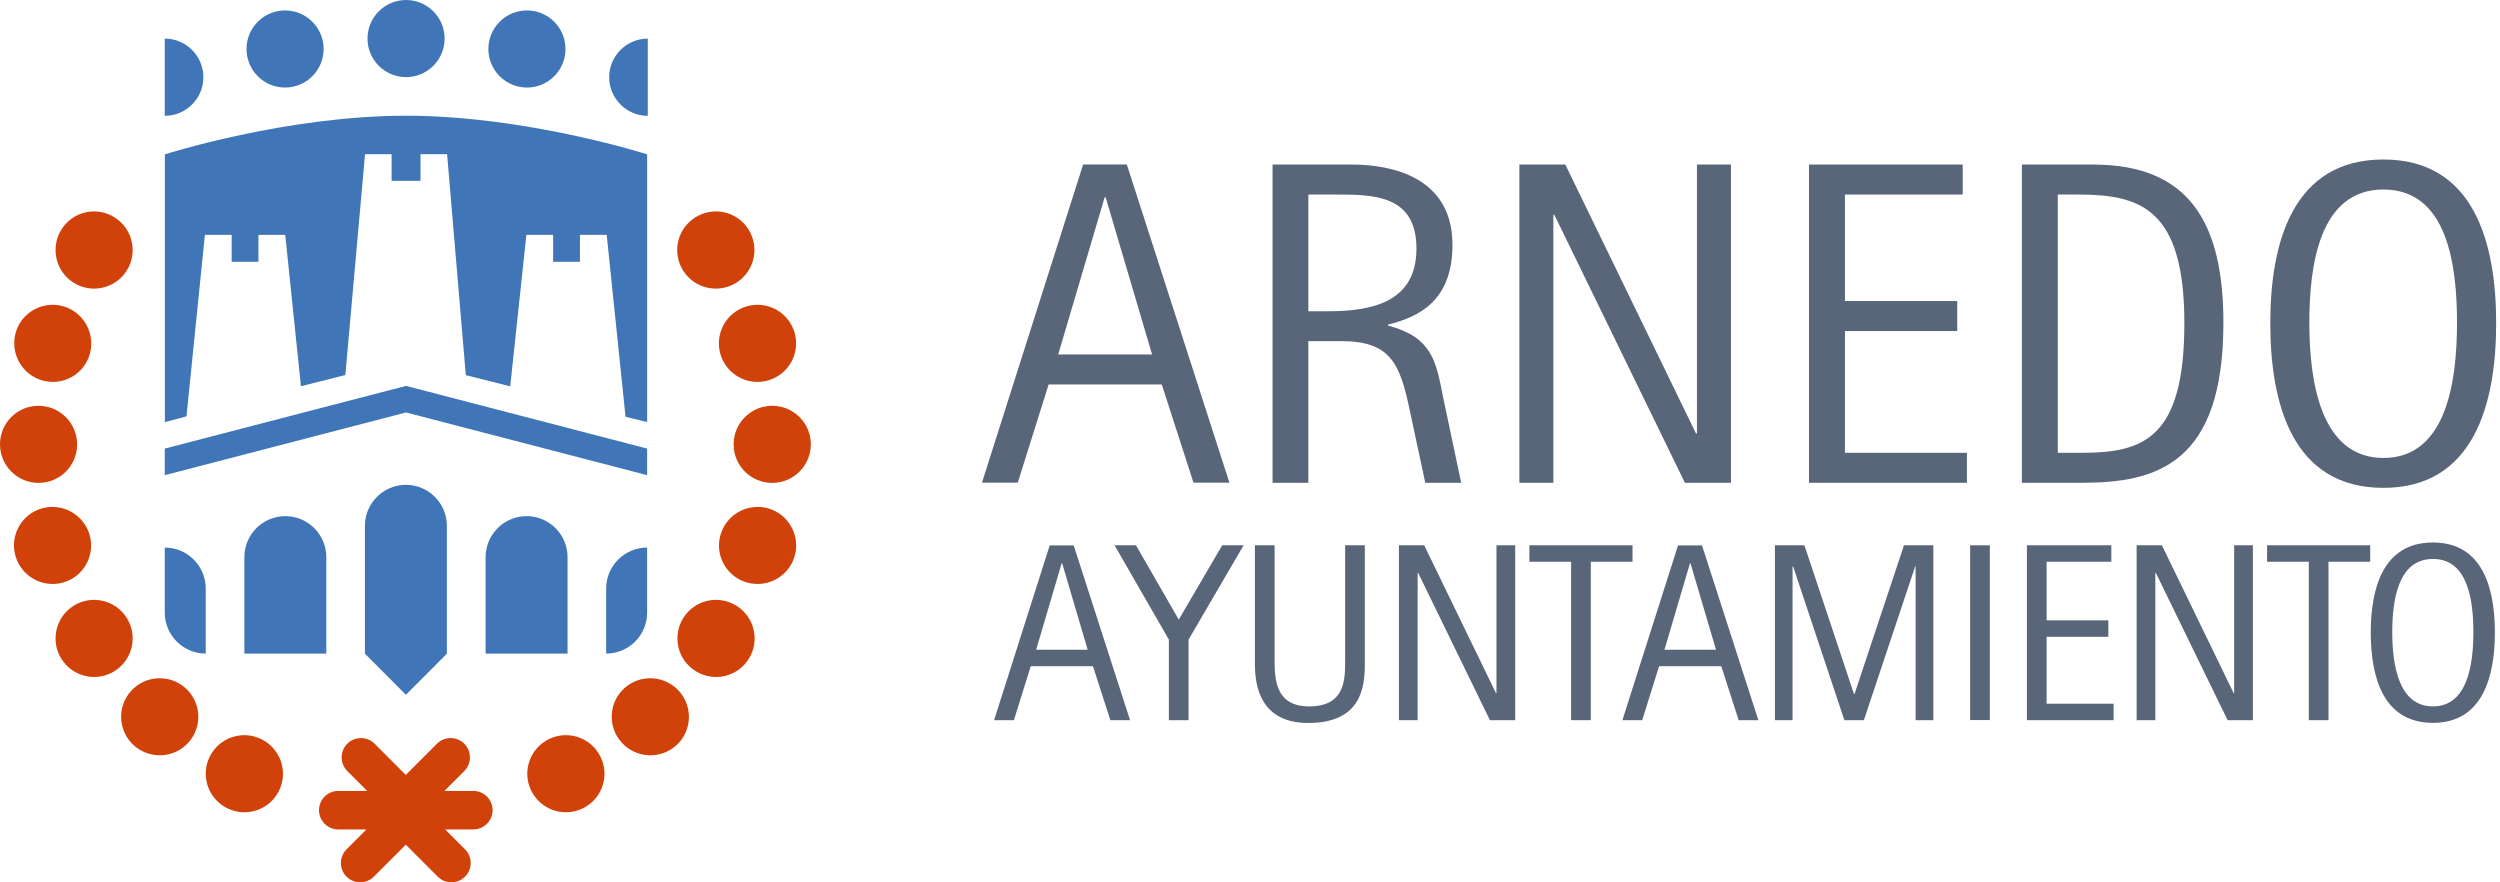 <?xml version="1.0" encoding="UTF-8"?>
<svg xmlns="http://www.w3.org/2000/svg" width="204" height="72" viewBox="0 0 204 72" fill="none">
  <path d="M0 36.254C0 34.517 1.404 33.112 3.142 33.112C4.88 33.112 6.293 34.526 6.293 36.263C6.293 38.001 4.888 39.405 3.151 39.405C1.413 39.405 0 37.992 0 36.254Z" fill="#D1420A"></path>
  <path d="M1.264 45.373C0.781 43.706 1.747 41.959 3.414 41.485C5.082 41.011 6.828 41.977 7.311 43.644C7.793 45.312 6.828 47.058 5.161 47.532C3.493 48.006 1.747 47.041 1.264 45.373Z" fill="#D1420A"></path>
  <path d="M5.011 53.763C4.09 52.289 4.537 50.349 6.012 49.428C7.486 48.506 9.426 48.954 10.347 50.428C11.269 51.903 10.821 53.842 9.347 54.764C7.872 55.685 5.933 55.237 5.011 53.763Z" fill="#D1420A"></path>
  <path d="M10.927 60.828C9.637 59.669 9.522 57.677 10.69 56.387C11.848 55.097 13.84 54.992 15.139 56.15C16.429 57.309 16.543 59.301 15.376 60.591C14.218 61.881 12.226 61.986 10.927 60.828Z" fill="#D1420A"></path>
  <path d="M18.562 65.962C16.999 65.198 16.341 63.32 17.105 61.758C17.868 60.196 19.755 59.547 21.317 60.31C22.88 61.074 23.538 62.952 22.774 64.514C22.011 66.076 20.133 66.725 18.562 65.962Z" fill="#D1420A"></path>
  <path d="M1.281 27.145C1.755 25.477 3.502 24.512 5.169 24.995C6.837 25.477 7.802 27.224 7.328 28.891C6.854 30.559 5.108 31.524 3.44 31.041C1.773 30.559 0.808 28.812 1.281 27.145Z" fill="#D1420A"></path>
  <path d="M5.011 18.729C5.933 17.254 7.872 16.806 9.347 17.737C10.821 18.658 11.269 20.607 10.347 22.072C9.426 23.547 7.486 23.994 6.012 23.073C4.537 22.151 4.09 20.203 5.011 18.729Z" fill="#D1420A"></path>
  <path d="M66.164 36.254C66.164 34.517 64.751 33.112 63.013 33.112C61.276 33.112 59.863 34.526 59.863 36.263C59.863 38.001 61.276 39.405 63.013 39.405C64.751 39.405 66.164 37.992 66.164 36.254Z" fill="#D1420A"></path>
  <path d="M64.847 45.373C65.321 43.706 64.356 41.959 62.688 41.485C61.012 41.011 59.274 41.977 58.792 43.644C58.309 45.312 59.283 47.058 60.951 47.532C62.627 48.006 64.365 47.041 64.847 45.373Z" fill="#D1420A"></path>
  <path d="M61.1 53.763C62.021 52.289 61.574 50.349 60.091 49.428C58.616 48.506 56.677 48.954 55.755 50.428C54.834 51.903 55.281 53.842 56.764 54.764C58.239 55.685 60.178 55.237 61.1 53.763Z" fill="#D1420A"></path>
  <path d="M55.176 60.828C56.466 59.669 56.572 57.677 55.404 56.387C54.237 55.097 52.245 54.992 50.955 56.15C49.665 57.309 49.559 59.301 50.727 60.591C51.894 61.881 53.886 61.986 55.176 60.828Z" fill="#D1420A"></path>
  <path d="M47.559 65.962C49.121 65.198 49.77 63.32 49.007 61.758C48.243 60.196 46.356 59.547 44.794 60.31C43.232 61.074 42.582 62.952 43.346 64.514C44.109 66.076 45.996 66.725 47.559 65.962Z" fill="#D1420A"></path>
  <path d="M64.839 27.145C64.356 25.477 62.61 24.512 60.942 24.995C59.266 25.477 58.301 27.224 58.783 28.891C59.266 30.559 61.012 31.524 62.68 31.041C64.356 30.559 65.322 28.812 64.839 27.145Z" fill="#D1420A"></path>
  <path d="M61.083 18.729C60.161 17.254 58.213 16.806 56.738 17.737C55.264 18.658 54.816 20.607 55.738 22.072C56.659 23.547 58.608 23.994 60.082 23.073C61.556 22.151 62.004 20.203 61.083 18.729Z" fill="#D1420A"></path>
  <path d="M29.962 64.54L28.338 62.917C27.724 62.302 27.724 61.302 28.338 60.687C28.953 60.073 29.953 60.073 30.567 60.687L33.112 63.233L35.658 60.687C36.272 60.073 37.273 60.073 37.887 60.687C38.501 61.302 38.501 62.302 37.887 62.917L36.263 64.54H38.624C39.493 64.54 40.195 65.242 40.195 66.111C40.195 66.98 39.493 67.682 38.624 67.682H36.325L37.948 69.306C38.563 69.92 38.563 70.921 37.948 71.535C37.334 72.149 36.333 72.149 35.719 71.535L33.112 68.928L30.506 71.535C29.892 72.149 28.891 72.149 28.277 71.535C27.663 70.921 27.663 69.92 28.277 69.306L29.901 67.682H27.601C26.732 67.682 26.03 66.98 26.03 66.111C26.03 65.242 26.732 64.54 27.601 64.54H29.962Z" fill="#D1420A"></path>
  <path d="M25.486 1.773C24.257 0.544 22.265 0.544 21.036 1.773C19.808 3.001 19.808 4.994 21.036 6.222C22.265 7.451 24.257 7.451 25.486 6.222C26.715 4.994 26.715 3.001 25.486 1.773Z" fill="#4076B8"></path>
  <path d="M35.359 0.922C34.131 -0.307 32.139 -0.307 30.91 0.922C29.681 2.15 29.681 4.142 30.91 5.371C32.139 6.6 34.131 6.6 35.359 5.371C36.588 4.142 36.588 2.15 35.359 0.922Z" fill="#4076B8"></path>
  <path d="M45.224 1.773C43.995 0.544 42.003 0.544 40.774 1.773C39.545 3.001 39.545 4.994 40.774 6.222C42.003 7.451 43.995 7.451 45.224 6.222C46.452 4.994 46.452 3.001 45.224 1.773Z" fill="#4076B8"></path>
  <path d="M52.859 3.151C51.122 3.151 49.709 4.564 49.709 6.301C49.709 8.039 51.122 9.452 52.859 9.452V3.151Z" fill="#4076B8"></path>
  <path d="M13.445 3.151C15.183 3.151 16.596 4.564 16.596 6.301C16.596 8.039 15.183 9.452 13.445 9.452V3.151Z" fill="#4076B8"></path>
  <path d="M52.807 34.455V12.594C52.807 12.594 42.951 9.443 33.13 9.443C23.31 9.443 13.454 12.594 13.454 12.594V34.447L15.218 33.973L16.719 19.167H18.904V21.361H21.089V19.167H23.275L24.556 31.515L28.181 30.603L29.787 12.585H31.954V14.753H34.315V12.585H36.483L38.01 30.611L41.635 31.524L42.951 19.167H45.136V21.361H47.322V19.167H49.507L51.043 34.008L52.807 34.438V34.455Z" fill="#4076B8"></path>
  <path d="M29.777 42.907C29.777 41.064 31.278 39.563 33.121 39.563C34.964 39.563 36.465 41.064 36.465 42.907V53.342L33.121 56.694L29.777 53.342V42.907Z" fill="#4076B8"></path>
  <path d="M19.94 53.333H26.627V45.461C26.627 43.618 25.126 42.117 23.283 42.117C21.44 42.117 19.94 43.618 19.94 45.461V53.333Z" fill="#4076B8"></path>
  <path d="M39.625 53.333H46.312V45.461C46.312 43.618 44.812 42.117 42.969 42.117C41.126 42.117 39.625 43.618 39.625 45.461V53.333Z" fill="#4076B8"></path>
  <path d="M49.462 48.023C49.462 46.18 50.963 44.68 52.806 44.68V49.989C52.806 51.841 51.306 53.333 49.462 53.333V48.015V48.023Z" fill="#4076B8"></path>
  <path d="M16.789 48.023C16.789 46.18 15.288 44.68 13.445 44.68V49.989C13.445 51.841 14.946 53.333 16.789 53.333V48.015V48.023Z" fill="#4076B8"></path>
  <path d="M13.445 38.773L33.13 33.657L52.806 38.773V36.605L33.13 31.489L13.445 36.605V38.773Z" fill="#4076B8"></path>
  <path d="M90.141 16.096H90.219L94.011 28.926H86.349L90.141 16.096ZM80.118 39.388H83.049L85.568 31.375H94.801L97.39 39.388H100.321L91.948 13.419H88.385L80.127 39.388H80.118Z" fill="#596579"></path>
  <path d="M106.762 15.876H108.939C112.054 15.876 115.582 15.876 115.582 20.282C115.582 24.688 111.905 25.398 108.377 25.398H106.762V15.876ZM103.831 39.396H106.762V27.838H109.465C113.441 27.838 114.231 29.646 115.021 33.411L116.302 39.396H119.233L117.732 32.288C117.171 29.427 116.828 27.505 113.265 26.566V26.487C115.67 25.881 118.522 24.644 118.522 19.975C118.522 13.656 112.028 13.428 110.264 13.428H103.84V39.396H103.831Z" fill="#596579"></path>
  <path d="M123.982 39.396H126.755V17.526H126.834L137.488 39.396H141.244V13.428H138.471V35.368H138.392L127.729 13.428H123.982V39.396Z" fill="#596579"></path>
  <path d="M147.616 39.396H160.499V36.948H150.547V27.013H159.709V24.565H150.547V15.876H160.157V13.428H147.616V39.396Z" fill="#596579"></path>
  <path d="M167.924 15.876H169.574C174.646 15.876 178.244 17.008 178.244 26.372C178.244 35.737 174.936 36.948 169.907 36.948H167.915V15.867L167.924 15.876ZM164.992 39.396H169.872C175.989 39.396 181.43 37.852 181.43 26.337C181.43 18.097 178.578 13.428 170.802 13.428H164.984V39.396H164.992Z" fill="#596579"></path>
  <path d="M188.442 26.337C188.442 21.633 189.267 15.464 194.489 15.464C199.711 15.464 200.492 21.633 200.492 26.337C200.492 31.041 199.667 37.369 194.489 37.369C189.311 37.369 188.442 31.006 188.442 26.337ZM194.489 39.809C201.887 39.809 203.687 32.92 203.687 26.372C203.687 19.826 201.887 13.015 194.489 13.015C187.091 13.015 185.257 19.79 185.257 26.372C185.257 32.955 187.056 39.809 194.489 39.809Z" fill="#596579"></path>
  <path d="M86.63 45.97H86.674L88.754 53.017H84.55L86.63 45.97ZM81.127 58.766H82.733L84.111 54.36H89.184L90.606 58.766H92.212L87.613 44.504H85.656L81.118 58.766H81.127Z" fill="#596579"></path>
  <path d="M95.38 58.766H96.986V52.192L101.479 44.495H99.733L96.187 50.56L92.694 44.495H90.948L95.38 52.192V58.766Z" fill="#596579"></path>
  <path d="M111.37 44.495H109.764V53.86C109.764 55.474 109.764 57.642 106.815 57.642C104.112 57.642 104.007 55.474 104.007 53.86V44.495H102.401V54.175C102.401 56.036 102.875 58.994 106.754 58.994C111.107 58.994 111.37 56.036 111.37 54.175V44.495Z" fill="#596579"></path>
  <path d="M114.152 58.766H115.679V46.751H115.723L121.577 58.766H123.639V44.495H122.112V56.554H122.068L116.215 44.495H114.152V58.766Z" fill="#596579"></path>
  <path d="M128.203 58.766H129.809V45.838H133.214V44.495H124.798V45.838H128.203V58.766Z" fill="#596579"></path>
  <path d="M137.901 45.97H137.945L140.025 53.017H135.821L137.901 45.97ZM132.398 58.766H134.004L135.382 54.36H140.455L141.876 58.766H143.482L138.884 44.504H136.927L132.389 58.766H132.398Z" fill="#596579"></path>
  <path d="M144.834 58.766H146.273V46.215H146.317L150.503 58.766H152.092L156.278 46.215H156.313V58.766H157.761V44.495H155.365L151.328 56.633H151.284L147.239 44.495H144.834V58.766Z" fill="#596579"></path>
  <path d="M162.369 44.495H160.763V58.757H162.369V44.495Z" fill="#596579"></path>
  <path d="M165.396 58.766H172.47V57.423H167.003V51.964H172.04V50.621H167.003V45.838H172.286V44.495H165.396V58.766Z" fill="#596579"></path>
  <path d="M174.348 58.766H175.875V46.751H175.919L181.773 58.766H183.835V44.495H182.308V56.554H182.264L176.411 44.495H174.348V58.766Z" fill="#596579"></path>
  <path d="M188.399 58.766H190.005V45.838H193.41V44.495H184.994V45.838H188.399V58.766Z" fill="#596579"></path>
  <path d="M195.209 51.587C195.209 49.006 195.666 45.61 198.527 45.61C201.388 45.61 201.827 48.998 201.827 51.587C201.827 54.176 201.37 57.642 198.527 57.642C195.683 57.642 195.209 54.149 195.209 51.587ZM198.527 58.985C202.59 58.985 203.582 55.202 203.582 51.604C203.582 48.006 202.59 44.267 198.527 44.267C194.463 44.267 193.454 47.988 193.454 51.604C193.454 55.22 194.446 58.985 198.527 58.985Z" fill="#596579"></path>
</svg>
